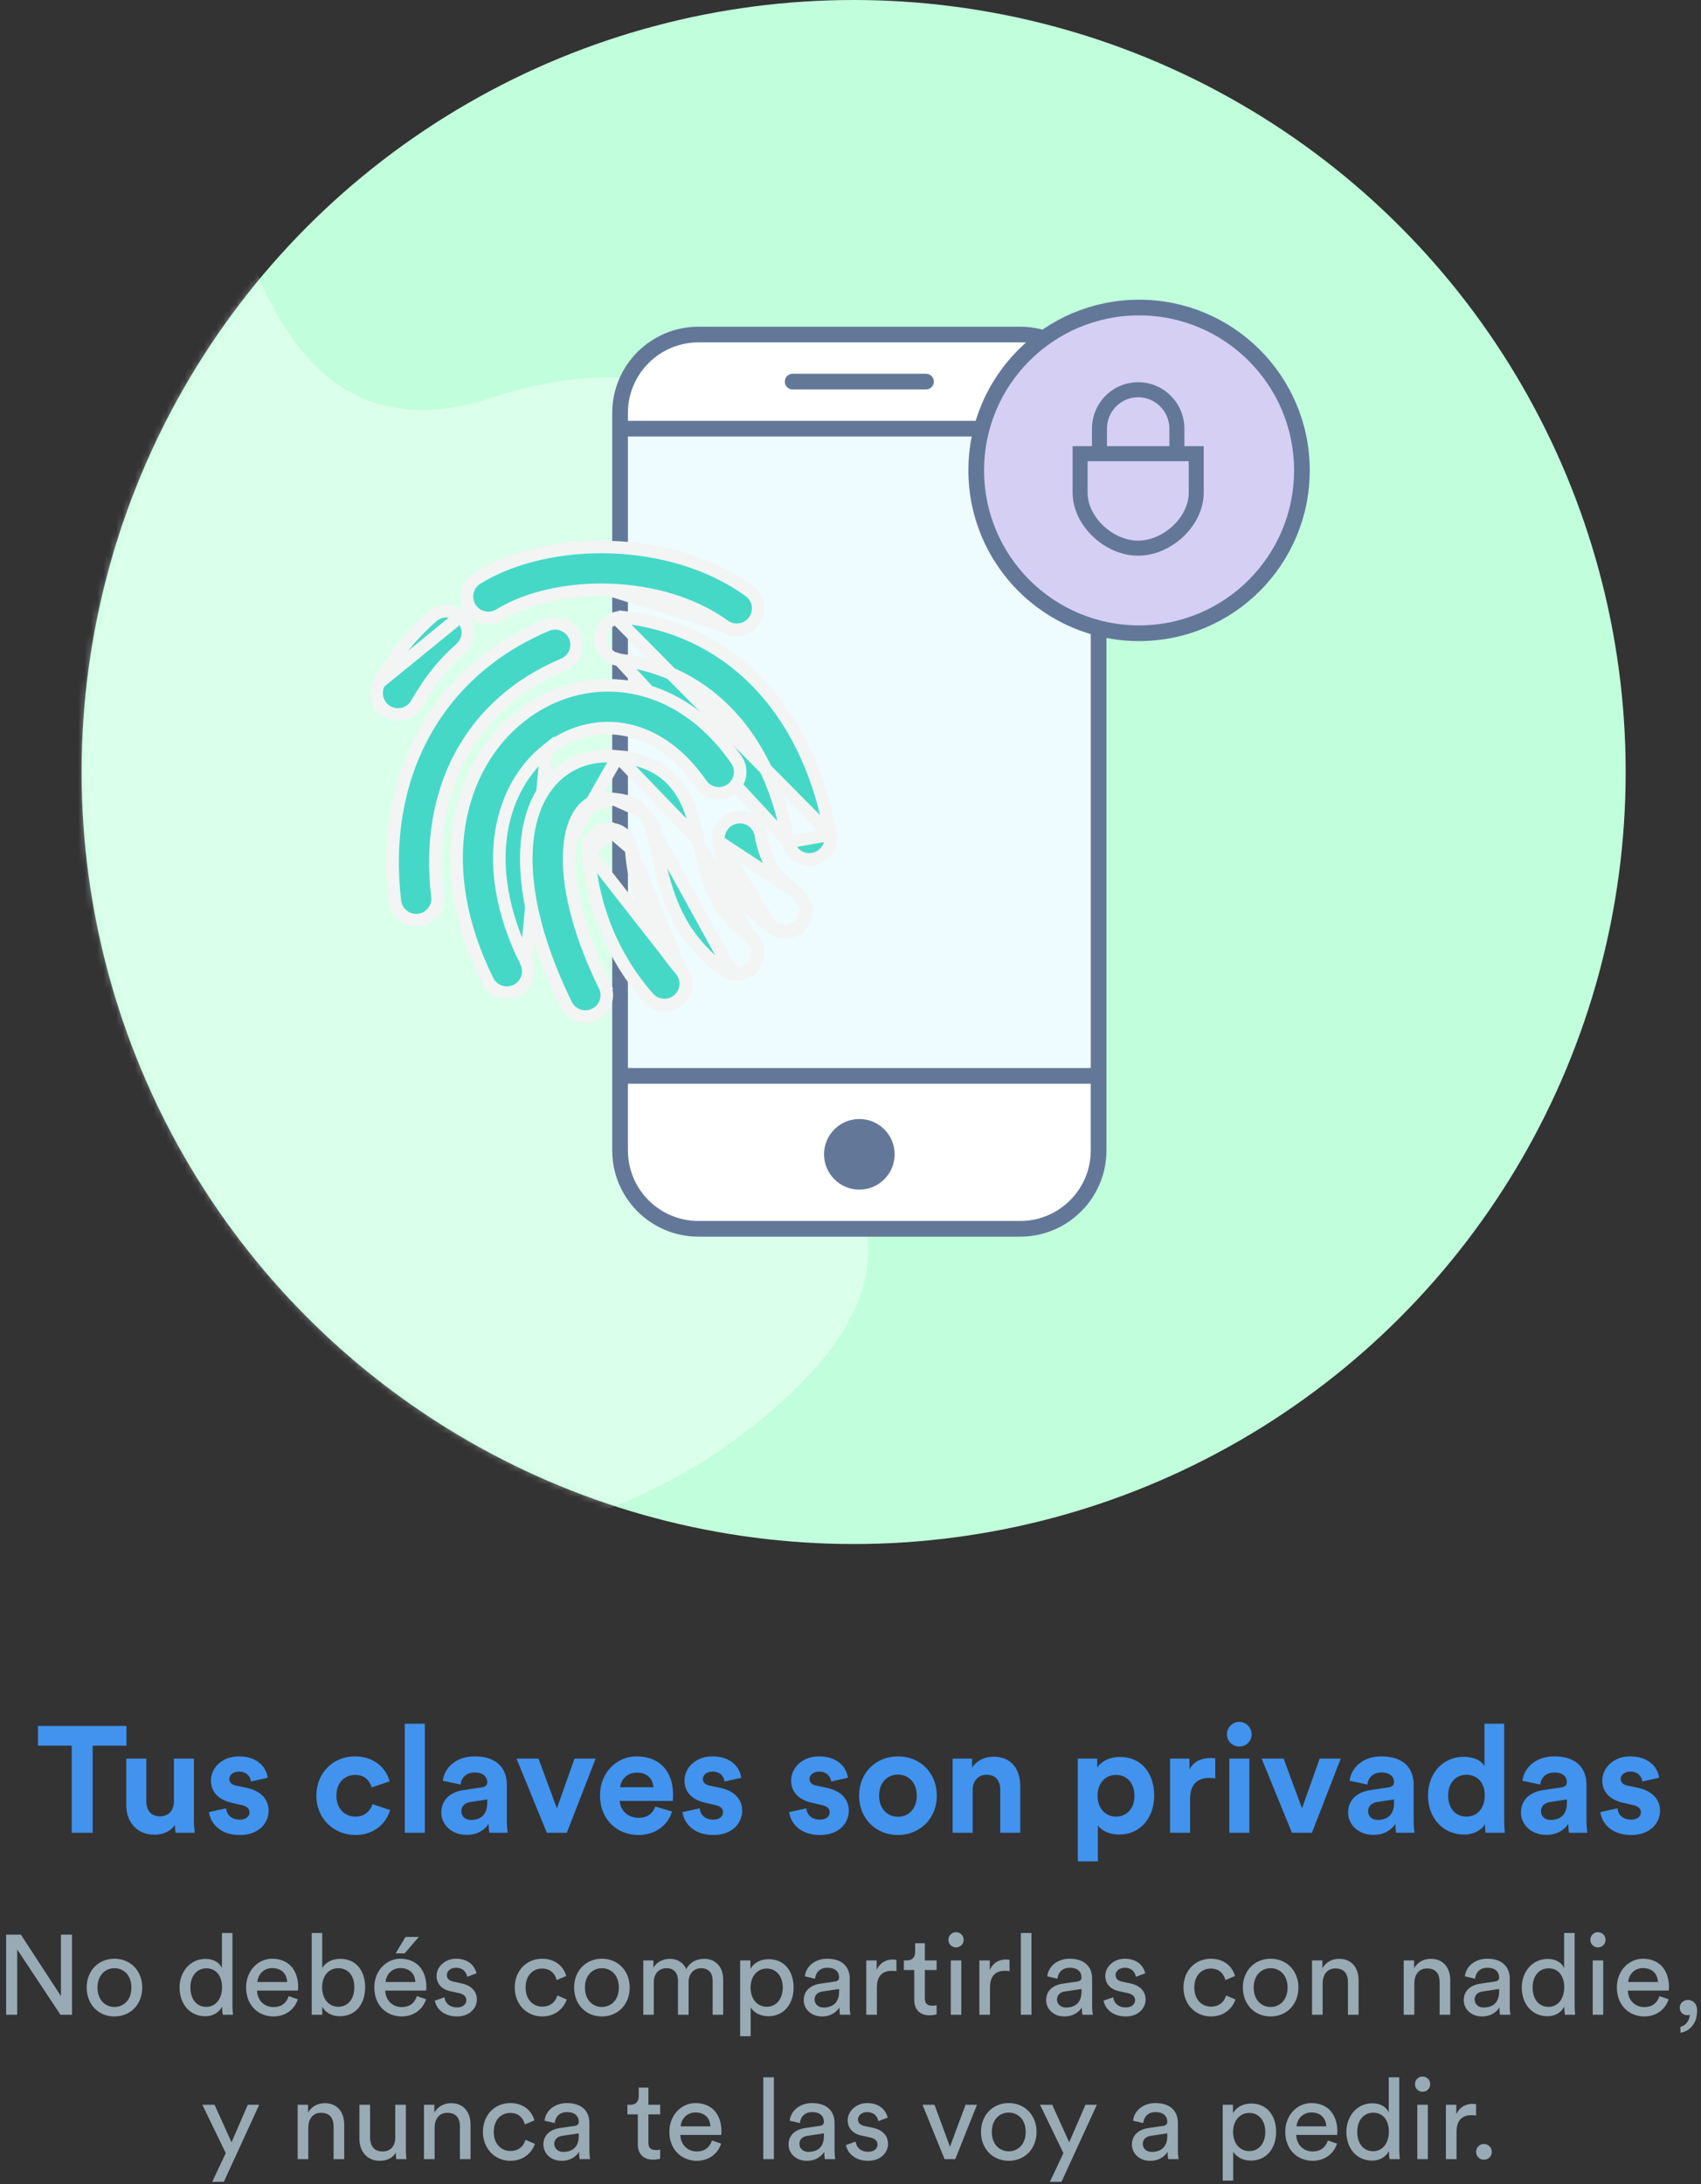 <svg width="271" height="348" viewBox="0 0 271 348" fill="none" xmlns="http://www.w3.org/2000/svg">
<rect x="0" y="0" width="271" height="348" fill="#333333" stroke="none"/>
<circle cx="136" cy="123" r="123" fill="#C1FFDC"/>
<mask id="mask0_0_1" style="mask-type:alpha" maskUnits="userSpaceOnUse" x="13" y="0" width="246" height="246">
<circle cx="136" cy="123" r="123" fill="#C1FFDC"/>
</mask>
<g mask="url(#mask0_0_1)">
<path fill-rule="evenodd" clip-rule="evenodd" d="M-120.423 201.574C-130.331 186.311 -141.179 93.648 -77.759 118.457L-75.814 119.245C-41.426 133.651 -44.143 83.265 -45.217 57.357C-46.807 18.944 19.308 -23.349 33.845 20.905C38.283 34.413 44.132 74.831 78.692 63.258C132.572 45.216 174.319 110.26 121.945 141.92L119.861 143.144C81.117 165.267 176.478 182.52 119.861 227.286C85.591 254.383 36.704 252.252 4.271 219.599C-41.775 173.242 -91.019 246.869 -120.423 201.574Z" fill="white" fill-opacity="0.4"/>
</g>
<rect x="98.788" y="53.301" width="76.24" height="142.481" rx="13.919" fill="#EEFCFF"/>
<path d="M98.788 170.785H175.028V181.862C175.028 189.55 168.796 195.782 161.109 195.782H112.708C105.02 195.782 98.788 189.55 98.788 181.862V170.785Z" fill="white"/>
<path d="M98.788 68.299H175.028V67.22C175.028 59.533 168.796 53.301 161.109 53.301H112.708C105.02 53.301 98.788 59.533 98.788 67.22V68.299Z" fill="white"/>
<path fill-rule="evenodd" clip-rule="evenodd" d="M111.286 52.051H162.53C170.122 52.051 176.278 58.206 176.278 65.799V183.284C176.278 190.876 170.122 197.032 162.53 197.032H111.286C103.693 197.032 97.538 190.876 97.538 183.284V65.799C97.538 58.206 103.693 52.051 111.286 52.051ZM162.53 54.55H111.286C105.074 54.55 100.038 59.586 100.038 65.798V67.049H173.778V65.798C173.778 59.586 168.742 54.55 162.53 54.55ZM173.778 69.549H100.038V170.16H173.778V69.549ZM100.038 183.283V172.66H173.778V183.283C173.778 189.495 168.742 194.531 162.53 194.531H111.286C105.074 194.531 100.038 189.495 100.038 183.283ZM125.034 60.8C125.034 60.109 125.594 59.55 126.284 59.55H147.531C148.222 59.55 148.781 60.109 148.781 60.8C148.781 61.49 148.222 62.05 147.531 62.05H126.284C125.594 62.05 125.034 61.49 125.034 60.8ZM136.908 189.533C140.014 189.533 142.532 187.015 142.532 183.908C142.532 180.802 140.014 178.284 136.908 178.284C133.802 178.284 131.284 180.802 131.284 183.908C131.284 187.015 133.802 189.533 136.908 189.533Z" fill="#637899"/>
<circle cx="181.474" cy="74.944" r="25.944" fill="#D5CFF3" stroke="#637899" stroke-width="2.5"/>
<path d="M191.461 71.236H188.535V68.293C188.535 66.372 187.776 64.53 186.425 63.172C185.074 61.814 183.242 61.05 181.331 61.05C179.42 61.05 177.587 61.814 176.236 63.172C174.886 64.53 174.127 66.372 174.127 68.293V71.236H171.2H171.043V71.393V78.479C171.043 81.095 172.326 83.569 174.245 85.387C176.165 87.205 178.734 88.379 181.331 88.379C183.927 88.379 186.497 87.205 188.417 85.387C190.336 83.569 191.618 81.095 191.618 78.479V71.393V71.236H191.461ZM176.202 68.293C176.202 66.925 176.743 65.613 177.704 64.646C178.666 63.678 179.971 63.135 181.331 63.135C182.691 63.135 183.995 63.678 184.957 64.646C185.919 65.613 186.46 66.925 186.46 68.293V71.236H176.202V68.293ZM189.543 78.479C189.543 80.501 188.509 82.455 186.956 83.907C185.404 85.359 183.349 86.294 181.331 86.294C179.313 86.294 177.258 85.359 175.705 83.907C174.153 82.455 173.119 80.501 173.119 78.479V73.321H189.543V78.479Z" fill="#637899" stroke="#637899" stroke-width="0.313"/>
<path d="M115.381 99.692L115.381 99.692C110.442 96.107 103.819 94.213 97.125 93.989L115.381 99.692ZM115.381 99.692C116.113 100.223 117.027 100.441 117.92 100.299C118.813 100.157 119.613 99.665 120.144 98.933C120.675 98.201 120.893 97.288 120.751 96.395C120.609 95.502 120.118 94.702 119.385 94.171C113.096 89.609 105.063 87.432 97.354 87.175C89.669 86.918 81.904 88.555 76.106 92.085C75.714 92.31 75.372 92.61 75.097 92.968C74.819 93.33 74.617 93.745 74.502 94.187C74.388 94.629 74.363 95.089 74.43 95.541C74.496 95.993 74.653 96.427 74.891 96.817C75.128 97.207 75.442 97.545 75.813 97.811C76.184 98.078 76.604 98.267 77.05 98.368C77.495 98.469 77.956 98.479 78.406 98.398C78.849 98.319 79.273 98.152 79.652 97.907C84.053 95.23 90.422 93.766 97.125 93.989L115.381 99.692Z" fill="#45D8C7" stroke="#F3F4F4" stroke-width="2"/>
<path d="M125.593 134.155L125.592 134.146C122.769 118.06 113.203 106.857 98.67 105.13L125.593 134.155ZM125.593 134.155L125.595 134.163M125.593 134.155L125.595 134.163M125.595 134.163C125.765 135.041 126.273 135.817 127.009 136.324C127.745 136.83 128.651 137.028 129.532 136.873C130.412 136.719 131.197 136.225 131.716 135.498C132.236 134.77 132.449 133.868 132.31 132.985L132.309 132.976M125.595 134.163L132.309 132.976M132.309 132.976L132.307 132.968M132.309 132.976L132.307 132.968M132.307 132.968C129.124 114.828 117.824 100.537 99.472 98.358L99.354 99.35L99.472 98.358C99.027 98.305 98.577 98.34 98.146 98.462M132.307 132.968L98.146 98.462M98.146 98.462C97.715 98.584 97.312 98.789 96.96 99.066M98.146 98.462L96.96 99.066M96.96 99.066C96.608 99.343 96.315 99.687 96.096 100.078M96.96 99.066L96.096 100.078M96.096 100.078C95.877 100.468 95.737 100.898 95.685 101.343M96.096 100.078L95.685 101.343M95.685 101.343C95.632 101.788 95.668 102.238 95.789 102.669M95.685 101.343L95.789 102.669M95.789 102.669C95.911 103.1 96.116 103.503 96.393 103.855M95.789 102.669L96.393 103.855M96.393 103.855C96.67 104.206 97.014 104.5 97.405 104.719M96.393 103.855L97.405 104.719M97.405 104.719C97.795 104.938 98.225 105.077 98.67 105.13L97.405 104.719Z" fill="#45D8C7" stroke="#F3F4F4" stroke-width="2"/>
<path d="M83.813 153.248L83.816 153.254C84.21 154.063 84.268 154.995 83.977 155.847C83.687 156.699 83.071 157.402 82.264 157.802C81.458 158.201 80.526 158.266 79.672 157.981C78.818 157.696 78.111 157.085 77.706 156.282L77.703 156.275C68.705 138.096 72.866 122.186 82.799 114.238C87.704 110.313 93.926 108.462 100.218 109.449L100.218 109.449C106.537 110.442 112.593 114.245 117.287 121.004C117.548 121.37 117.735 121.783 117.836 122.221C117.938 122.662 117.951 123.119 117.874 123.565C117.797 124.011 117.633 124.437 117.39 124.819C117.147 125.201 116.83 125.53 116.459 125.788C116.087 126.046 115.668 126.228 115.225 126.322C114.783 126.417 114.326 126.422 113.881 126.338C113.436 126.254 113.013 126.083 112.635 125.834C112.26 125.586 111.938 125.267 111.686 124.894C107.9 119.442 103.39 116.851 99.16 116.186L99.16 116.186C94.897 115.516 90.581 116.745 87.06 119.563L83.813 153.248ZM83.813 153.248C75.925 137.309 80.143 125.099 87.06 119.563L83.813 153.248Z" fill="#45D8C7" stroke="#F3F4F4" stroke-width="2"/>
<path d="M90.898 133.738L90.898 133.738C90.047 139.03 91.465 147.232 96.349 157.104L95.453 157.548L96.361 157.129C96.733 157.936 96.775 158.856 96.479 159.693C96.183 160.53 95.572 161.219 94.776 161.612C93.98 162.006 93.062 162.074 92.217 161.801C91.372 161.528 90.666 160.936 90.251 160.152L90.245 160.14L90.239 160.127C85.022 149.589 83.004 139.892 84.164 132.658L84.164 132.657C84.751 129.007 86.194 125.744 88.727 123.466L88.728 123.465C91.325 121.131 94.704 120.171 98.429 120.525L90.898 133.738ZM90.898 133.738C91.317 131.127 92.243 129.476 93.284 128.538L90.898 133.738ZM102.572 129.463L102.572 129.463C101.87 128.51 100.691 127.587 97.785 127.312L102.572 129.463ZM102.572 129.463C103.472 130.685 103.99 132.467 104.625 135.337C104.625 135.337 104.625 135.338 104.625 135.338L104.814 136.196L104.814 136.197L104.821 136.231C105.989 141.605 107.599 149.014 115.395 154.635L115.98 153.824M102.572 129.463L115.98 153.824M111.436 134.558L111.436 134.56C112.624 139.973 113.764 145.051 119.383 149.103L111.436 134.558ZM111.436 134.558L111.282 133.865M111.436 134.558L111.282 133.865M115.98 153.824L115.395 154.635C116.129 155.164 117.043 155.379 117.935 155.235M115.98 153.824L117.935 155.235M117.935 155.235C118.828 155.09 119.626 154.596 120.155 153.863M117.935 155.235L120.155 153.863M120.155 153.863C120.684 153.129 120.9 152.216 120.755 151.323M120.155 153.863L120.755 151.323M120.755 151.323C120.61 150.431 120.117 149.632 119.383 149.103L120.755 151.323ZM111.282 133.865C110.69 131.189 109.948 127.977 108.063 125.42C105.978 122.591 102.844 120.943 98.429 120.525L111.282 133.865ZM93.284 128.538C94.264 127.658 95.669 127.112 97.785 127.312L93.284 128.538Z" fill="#45D8C7" stroke="#F3F4F4" stroke-width="2"/>
<path d="M73.379 98.194L73.678 98.532C74.276 99.21 74.58 100.098 74.524 101C74.468 101.902 74.055 102.745 73.378 103.344L73.377 103.344C70.397 105.974 68.386 108.616 66.366 112.128L66.365 112.128C65.914 112.912 65.17 113.484 64.296 113.719C63.423 113.954 62.492 113.833 61.708 113.381C60.925 112.93 60.352 112.186 60.117 111.312C59.882 110.439 60.004 109.508 60.455 108.724L73.379 98.194ZM73.379 98.194H73.332M73.379 98.194H73.332M73.332 98.194C72.773 97.718 72.073 97.432 71.332 97.385C70.43 97.329 69.542 97.634 68.864 98.232C65.22 101.446 62.764 104.712 60.455 108.724L73.332 98.194Z" fill="#45D8C7" stroke="#F3F4F4" stroke-width="2"/>
<path d="M114.495 134.072L114.494 134.064C114.371 133.178 114.601 132.279 115.135 131.561C115.669 130.843 116.464 130.363 117.348 130.226C118.232 130.089 119.134 130.304 119.861 130.826C120.588 131.348 121.08 132.135 121.232 133.017L120.246 133.186L121.234 133.032C121.931 137.502 124.123 140.221 127.085 142.354L114.495 134.072ZM114.495 134.072L114.497 134.08M114.495 134.072L114.497 134.08M114.497 134.08C115.529 140.715 118.982 144.923 123.103 147.89L123.103 147.891M114.497 134.08L123.103 147.891M123.103 147.891C123.837 148.419 124.751 148.634 125.644 148.488M123.103 147.891L125.644 148.488M125.644 148.488C126.536 148.342 127.335 147.848 127.863 147.113M125.644 148.488L127.863 147.113M127.863 147.113C128.391 146.379 128.605 145.465 128.46 144.573M127.863 147.113L128.46 144.573M128.46 144.573C128.314 143.68 127.82 142.882 127.086 142.354L128.46 144.573Z" fill="#45D8C7" stroke="#F3F4F4" stroke-width="2"/>
<path d="M96.889 132.084C97.336 132.05 97.785 132.105 98.21 132.245C98.636 132.385 99.029 132.608 99.369 132.9C99.708 133.193 99.987 133.549 100.188 133.949C100.39 134.349 100.511 134.784 100.544 135.231L96.889 132.084ZM96.889 132.084L96.964 133.081M96.889 132.084L96.964 133.081M96.964 133.081L96.889 132.084C96.442 132.117 96.007 132.238 95.607 132.44C95.207 132.642 94.852 132.921 94.559 133.26C94.267 133.599 94.045 133.993 93.905 134.418C93.765 134.844 93.71 135.292 93.744 135.739L96.964 133.081ZM108.379 154.438C103.907 149.318 101.116 142.872 100.544 135.231L108.379 154.438ZM108.379 154.438C108.68 154.772 108.912 155.162 109.061 155.586C109.212 156.013 109.276 156.466 109.25 156.919C109.224 157.371 109.108 157.813 108.908 158.22C108.709 158.627 108.431 158.99 108.09 159.288C107.749 159.586 107.352 159.813 106.922 159.956C106.492 160.099 106.038 160.155 105.587 160.12C105.135 160.086 104.695 159.962 104.292 159.755C103.891 159.55 103.536 159.268 103.245 158.925C97.778 152.668 94.424 144.817 93.744 135.739L108.379 154.438Z" fill="#45D8C7" stroke="#F3F4F4" stroke-width="2"/>
<path d="M89.785 105.815L89.801 105.852C90.625 105.495 91.275 104.827 91.61 103.994C91.944 103.161 91.936 102.229 91.588 101.401C91.24 100.573 90.579 99.916 89.749 99.573C88.919 99.23 87.987 99.228 87.156 99.568L87.156 99.568L87.146 99.572C69.398 107.038 60.579 123.764 62.917 143.593C62.97 144.038 63.109 144.468 63.328 144.859C63.546 145.25 63.839 145.593 64.191 145.871C64.542 146.148 64.945 146.354 65.376 146.476C65.807 146.598 66.257 146.634 66.702 146.581C67.147 146.529 67.577 146.39 67.968 146.171C68.358 145.953 68.702 145.659 68.98 145.308C69.257 144.956 69.463 144.554 69.585 144.123C69.707 143.692 69.742 143.241 69.69 142.797L69.69 142.796C67.668 125.649 75.142 112.021 89.793 105.857L89.785 105.815Z" fill="#45D8C7" stroke="#F3F4F4" stroke-width="2"/>
<path d="M20.14 278.128V274.984H6.052V278.128H11.428V292H14.764V278.128H20.14ZM27.967 292H31.015C30.967 291.592 30.895 290.776 30.895 289.864V280.192H27.703V287.056C27.703 288.424 26.887 289.384 25.471 289.384C23.983 289.384 23.311 288.328 23.311 287.008V280.192H20.119V287.656C20.119 290.224 21.751 292.312 24.607 292.312C25.855 292.312 27.223 291.832 27.871 290.728C27.871 291.208 27.919 291.76 27.967 292ZM33.294 288.712C33.438 290.056 34.662 292.36 38.214 292.36C41.31 292.36 42.798 290.392 42.798 288.472C42.798 286.744 41.622 285.328 39.294 284.848L37.614 284.488C36.966 284.368 36.534 284.008 36.534 283.432C36.534 282.76 37.206 282.256 38.046 282.256C39.39 282.256 39.894 283.144 39.99 283.84L42.654 283.24C42.51 281.968 41.382 279.832 38.022 279.832C35.478 279.832 33.606 281.584 33.606 283.696C33.606 285.352 34.638 286.72 36.918 287.224L38.478 287.584C39.39 287.776 39.75 288.208 39.75 288.736C39.75 289.36 39.246 289.912 38.19 289.912C36.798 289.912 36.102 289.048 36.03 288.112L33.294 288.712ZM56.598 282.784C58.182 282.784 58.926 283.792 59.214 284.776L62.07 283.816C61.566 281.824 59.742 279.832 56.526 279.832C53.094 279.832 50.406 282.448 50.406 286.096C50.406 289.72 53.142 292.36 56.622 292.36C59.766 292.36 61.614 290.344 62.142 288.376L59.334 287.44C59.07 288.352 58.254 289.432 56.622 289.432C54.99 289.432 53.598 288.232 53.598 286.096C53.598 283.96 54.966 282.784 56.598 282.784ZM67.681 292V274.624H64.489V292H67.681ZM70.308 288.784C70.308 290.632 71.844 292.336 74.364 292.336C76.116 292.336 77.244 291.52 77.844 290.584C77.844 291.04 77.892 291.688 77.964 292H80.892C80.82 291.592 80.748 290.752 80.748 290.128V284.32C80.748 281.944 79.356 279.832 75.612 279.832C72.444 279.832 70.74 281.872 70.548 283.72L73.38 284.32C73.476 283.288 74.244 282.4 75.636 282.4C76.98 282.4 77.628 283.096 77.628 283.936C77.628 284.344 77.412 284.68 76.74 284.776L73.836 285.208C71.868 285.496 70.308 286.672 70.308 288.784ZM75.036 289.96C74.004 289.96 73.5 289.288 73.5 288.592C73.5 287.68 74.148 287.224 74.964 287.104L77.628 286.696V287.224C77.628 289.312 76.38 289.96 75.036 289.96ZM94.891 280.192H91.531L88.723 288.112L85.795 280.192H82.291L87.115 292H90.307L94.891 280.192ZM98.809 284.752C98.881 283.672 99.793 282.424 101.449 282.424C103.273 282.424 104.041 283.576 104.089 284.752H98.809ZM104.401 287.824C104.017 288.88 103.201 289.624 101.713 289.624C100.129 289.624 98.809 288.496 98.737 286.936H107.185C107.185 286.888 107.233 286.408 107.233 285.952C107.233 282.16 105.049 279.832 101.401 279.832C98.377 279.832 95.593 282.28 95.593 286.048C95.593 290.032 98.449 292.36 101.689 292.36C104.593 292.36 106.465 290.656 107.065 288.616L104.401 287.824ZM108.739 288.712C108.883 290.056 110.107 292.36 113.659 292.36C116.755 292.36 118.243 290.392 118.243 288.472C118.243 286.744 117.067 285.328 114.739 284.848L113.059 284.488C112.411 284.368 111.979 284.008 111.979 283.432C111.979 282.76 112.651 282.256 113.491 282.256C114.835 282.256 115.339 283.144 115.435 283.84L118.099 283.24C117.955 281.968 116.827 279.832 113.467 279.832C110.923 279.832 109.051 281.584 109.051 283.696C109.051 285.352 110.083 286.72 112.363 287.224L113.923 287.584C114.835 287.776 115.195 288.208 115.195 288.736C115.195 289.36 114.691 289.912 113.635 289.912C112.243 289.912 111.547 289.048 111.475 288.112L108.739 288.712ZM125.731 288.712C125.875 290.056 127.099 292.36 130.651 292.36C133.747 292.36 135.235 290.392 135.235 288.472C135.235 286.744 134.059 285.328 131.731 284.848L130.051 284.488C129.403 284.368 128.971 284.008 128.971 283.432C128.971 282.76 129.643 282.256 130.483 282.256C131.827 282.256 132.331 283.144 132.427 283.84L135.091 283.24C134.947 281.968 133.819 279.832 130.459 279.832C127.915 279.832 126.043 281.584 126.043 283.696C126.043 285.352 127.075 286.72 129.355 287.224L130.915 287.584C131.827 287.776 132.187 288.208 132.187 288.736C132.187 289.36 131.683 289.912 130.627 289.912C129.235 289.912 128.539 289.048 128.467 288.112L125.731 288.712ZM143.059 289.456C141.499 289.456 140.059 288.304 140.059 286.096C140.059 283.864 141.499 282.736 143.059 282.736C144.619 282.736 146.059 283.864 146.059 286.096C146.059 288.328 144.619 289.456 143.059 289.456ZM143.059 279.832C139.531 279.832 136.867 282.448 136.867 286.096C136.867 289.72 139.531 292.36 143.059 292.36C146.587 292.36 149.251 289.72 149.251 286.096C149.251 282.448 146.587 279.832 143.059 279.832ZM154.962 285.208C154.962 283.84 155.778 282.76 157.17 282.76C158.706 282.76 159.354 283.792 159.354 285.112V292H162.546V284.56C162.546 281.968 161.202 279.88 158.274 279.88C157.002 279.88 155.586 280.432 154.866 281.656V280.192H151.77V292H154.962V285.208ZM174.908 296.56V290.848C175.484 291.64 176.684 292.288 178.316 292.288C181.652 292.288 183.884 289.648 183.884 286.072C183.884 282.568 181.892 279.928 178.436 279.928C176.66 279.928 175.34 280.72 174.812 281.632V280.192H171.716V296.56H174.908ZM180.74 286.096C180.74 288.208 179.444 289.432 177.812 289.432C176.18 289.432 174.86 288.184 174.86 286.096C174.86 284.008 176.18 282.784 177.812 282.784C179.444 282.784 180.74 284.008 180.74 286.096ZM193.611 280.144C193.371 280.12 193.131 280.096 192.867 280.096C191.859 280.096 190.227 280.384 189.507 281.944V280.192H186.411V292H189.603V286.6C189.603 284.056 191.019 283.264 192.651 283.264C192.939 283.264 193.251 283.288 193.611 283.36V280.144ZM199.048 292V280.192H195.856V292H199.048ZM195.472 276.328C195.472 277.384 196.36 278.272 197.44 278.272C198.544 278.272 199.408 277.384 199.408 276.328C199.408 275.224 198.544 274.336 197.44 274.336C196.36 274.336 195.472 275.224 195.472 276.328ZM213.602 280.192H210.242L207.434 288.112L204.506 280.192H201.002L205.826 292H209.018L213.602 280.192ZM214.777 288.784C214.777 290.632 216.313 292.336 218.833 292.336C220.585 292.336 221.713 291.52 222.313 290.584C222.313 291.04 222.361 291.688 222.433 292H225.361C225.289 291.592 225.217 290.752 225.217 290.128V284.32C225.217 281.944 223.825 279.832 220.081 279.832C216.913 279.832 215.209 281.872 215.017 283.72L217.849 284.32C217.945 283.288 218.713 282.4 220.105 282.4C221.449 282.4 222.097 283.096 222.097 283.936C222.097 284.344 221.881 284.68 221.209 284.776L218.305 285.208C216.337 285.496 214.777 286.672 214.777 288.784ZM219.505 289.96C218.473 289.96 217.969 289.288 217.969 288.592C217.969 287.68 218.617 287.224 219.433 287.104L222.097 286.696V287.224C222.097 289.312 220.849 289.96 219.505 289.96ZM239.644 274.624H236.5V281.368C236.164 280.744 235.204 279.904 233.164 279.904C229.828 279.904 227.5 282.616 227.5 286.072C227.5 289.648 229.9 292.288 233.26 292.288C234.844 292.288 236.044 291.568 236.572 290.632C236.572 291.184 236.644 291.76 236.692 292H239.74C239.692 291.52 239.644 290.656 239.644 289.864V274.624ZM230.716 286.072C230.716 283.96 232.012 282.76 233.644 282.76C235.276 282.76 236.548 283.936 236.548 286.048C236.548 288.184 235.276 289.432 233.644 289.432C231.964 289.432 230.716 288.184 230.716 286.072ZM242.316 288.784C242.316 290.632 243.852 292.336 246.372 292.336C248.124 292.336 249.252 291.52 249.852 290.584C249.852 291.04 249.9 291.688 249.972 292H252.9C252.828 291.592 252.756 290.752 252.756 290.128V284.32C252.756 281.944 251.364 279.832 247.62 279.832C244.452 279.832 242.748 281.872 242.556 283.72L245.388 284.32C245.484 283.288 246.252 282.4 247.644 282.4C248.988 282.4 249.636 283.096 249.636 283.936C249.636 284.344 249.42 284.68 248.748 284.776L245.844 285.208C243.876 285.496 242.316 286.672 242.316 288.784ZM247.044 289.96C246.012 289.96 245.508 289.288 245.508 288.592C245.508 287.68 246.156 287.224 246.972 287.104L249.636 286.696V287.224C249.636 289.312 248.388 289.96 247.044 289.96ZM254.966 288.712C255.11 290.056 256.334 292.36 259.886 292.36C262.982 292.36 264.47 290.392 264.47 288.472C264.47 286.744 263.294 285.328 260.966 284.848L259.286 284.488C258.638 284.368 258.206 284.008 258.206 283.432C258.206 282.76 258.878 282.256 259.718 282.256C261.062 282.256 261.566 283.144 261.662 283.84L264.326 283.24C264.182 281.968 263.054 279.832 259.694 279.832C257.15 279.832 255.278 281.584 255.278 283.696C255.278 285.352 256.31 286.72 258.59 287.224L260.15 287.584C261.062 287.776 261.422 288.208 261.422 288.736C261.422 289.36 260.918 289.912 259.862 289.912C258.47 289.912 257.774 289.048 257.702 288.112L254.966 288.712Z" fill="#4193EE"/>
<path d="M11.471 321V308.238H9.707V318.03L3.335 308.238H0.977V321H2.741V310.596L9.635 321H11.471ZM18.234 319.758C16.794 319.758 15.534 318.678 15.534 316.662C15.534 314.664 16.794 313.584 18.234 313.584C19.674 313.584 20.934 314.664 20.934 316.662C20.934 318.678 19.674 319.758 18.234 319.758ZM18.234 312.072C15.642 312.072 13.806 314.034 13.806 316.662C13.806 319.308 15.642 321.27 18.234 321.27C20.826 321.27 22.662 319.308 22.662 316.662C22.662 314.034 20.826 312.072 18.234 312.072ZM30.335 316.644C30.335 314.862 31.343 313.602 32.891 313.602C34.439 313.602 35.375 314.826 35.375 316.608C35.375 318.39 34.421 319.74 32.873 319.74C31.253 319.74 30.335 318.426 30.335 316.644ZM35.393 319.83C35.393 320.352 35.447 320.802 35.483 321H37.121C37.103 320.856 37.031 320.226 37.031 319.398V307.968H35.357V313.566C35.069 312.864 34.241 312.108 32.711 312.108C30.263 312.108 28.607 314.196 28.607 316.644C28.607 319.218 30.173 321.234 32.711 321.234C34.061 321.234 34.979 320.514 35.393 319.686V319.83ZM41.007 315.78C41.079 314.664 41.943 313.566 43.365 313.566C44.895 313.566 45.705 314.538 45.741 315.78H41.007ZM45.993 318.03C45.669 319.002 44.967 319.776 43.563 319.776C42.105 319.776 40.989 318.696 40.953 317.148H47.469C47.487 317.04 47.505 316.824 47.505 316.608C47.505 313.908 46.011 312.072 43.347 312.072C41.169 312.072 39.207 313.926 39.207 316.644C39.207 319.578 41.241 321.27 43.563 321.27C45.579 321.27 46.965 320.064 47.451 318.534L45.993 318.03ZM51.339 321V319.74C51.879 320.676 52.869 321.234 54.147 321.234C56.721 321.234 58.179 319.2 58.179 316.626C58.179 314.106 56.829 312.09 54.201 312.09C52.761 312.09 51.753 312.792 51.339 313.566V307.968H49.665V321H51.339ZM56.451 316.626C56.451 318.498 55.443 319.722 53.895 319.722C52.401 319.722 51.321 318.498 51.321 316.626C51.321 314.754 52.401 313.584 53.895 313.584C55.461 313.584 56.451 314.754 56.451 316.626ZM61.432 315.78C61.505 314.664 62.368 313.566 63.791 313.566C65.32 313.566 66.13 314.538 66.166 315.78H61.432ZM66.418 318.03C66.094 319.002 65.392 319.776 63.989 319.776C62.531 319.776 61.414 318.696 61.379 317.148H67.894C67.912 317.04 67.93 316.824 67.93 316.608C67.93 313.908 66.436 312.072 63.773 312.072C61.594 312.072 59.633 313.926 59.633 316.644C59.633 319.578 61.666 321.27 63.989 321.27C66.004 321.27 67.391 320.064 67.876 318.534L66.418 318.03ZM66.725 308.598H64.6L63.035 311.226H64.457L66.725 308.598ZM69.28 318.75C69.424 319.74 70.432 321.27 72.808 321.27C74.95 321.27 75.976 319.812 75.976 318.588C75.976 317.31 75.148 316.356 73.582 316.014L72.178 315.708C71.512 315.564 71.188 315.186 71.188 314.664C71.188 314.07 71.764 313.512 72.628 313.512C73.996 313.512 74.356 314.502 74.428 314.952L75.922 314.394C75.742 313.62 75.004 312.072 72.628 312.072C70.936 312.072 69.55 313.332 69.55 314.808C69.55 316.032 70.36 316.95 71.71 317.238L73.186 317.562C73.906 317.724 74.302 318.138 74.302 318.678C74.302 319.29 73.78 319.83 72.826 319.83C71.602 319.83 70.918 319.11 70.81 318.21L69.28 318.75ZM86.365 313.638C87.841 313.638 88.471 314.628 88.687 315.474L90.217 314.826C89.857 313.512 88.669 312.072 86.365 312.072C83.899 312.072 82.009 313.962 82.009 316.662C82.009 319.29 83.863 321.27 86.383 321.27C88.633 321.27 89.875 319.812 90.289 318.57L88.795 317.922C88.597 318.606 88.003 319.704 86.383 319.704C84.979 319.704 83.737 318.642 83.737 316.662C83.737 314.646 84.997 313.638 86.365 313.638ZM95.894 319.758C94.454 319.758 93.194 318.678 93.194 316.662C93.194 314.664 94.454 313.584 95.894 313.584C97.334 313.584 98.594 314.664 98.594 316.662C98.594 318.678 97.334 319.758 95.894 319.758ZM95.894 312.072C93.302 312.072 91.466 314.034 91.466 316.662C91.466 319.308 93.302 321.27 95.894 321.27C98.486 321.27 100.322 319.308 100.322 316.662C100.322 314.034 98.486 312.072 95.894 312.072ZM104.161 321V315.78C104.161 314.484 104.971 313.584 106.177 313.584C107.473 313.584 108.013 314.448 108.013 315.564V321H109.705V315.762C109.705 314.52 110.515 313.584 111.703 313.584C112.981 313.584 113.539 314.43 113.539 315.564V321H115.213V315.384C115.213 313.116 113.737 312.09 112.225 312.09C111.127 312.09 110.011 312.486 109.327 313.728C108.859 312.612 107.815 312.09 106.735 312.09C105.727 312.09 104.647 312.54 104.107 313.494V312.342H102.487V321H104.161ZM119.594 324.42V319.83C120.062 320.604 121.07 321.234 122.402 321.234C124.94 321.234 126.434 319.236 126.434 316.662C126.434 314.142 125.048 312.144 122.456 312.144C121.052 312.144 120.026 312.828 119.558 313.692V312.342H117.92V324.42H119.594ZM124.706 316.662C124.706 318.444 123.716 319.722 122.15 319.722C120.602 319.722 119.576 318.444 119.576 316.662C119.576 314.934 120.602 313.638 122.15 313.638C123.734 313.638 124.706 314.934 124.706 316.662ZM128.05 318.678C128.05 320.046 129.184 321.27 130.948 321.27C132.496 321.27 133.36 320.442 133.738 319.83C133.738 320.46 133.792 320.784 133.828 321H135.484C135.448 320.784 135.376 320.334 135.376 319.578V315.24C135.376 313.548 134.368 312.072 131.776 312.072C129.904 312.072 128.41 313.224 128.23 314.88L129.85 315.258C129.958 314.25 130.624 313.512 131.812 313.512C133.126 313.512 133.684 314.214 133.684 315.06C133.684 315.366 133.54 315.636 133.018 315.708L130.678 316.05C129.184 316.266 128.05 317.13 128.05 318.678ZM131.182 319.848C130.318 319.848 129.778 319.236 129.778 318.588C129.778 317.814 130.318 317.4 131.038 317.292L133.684 316.896V317.292C133.684 319.182 132.568 319.848 131.182 319.848ZM142.818 312.252C142.728 312.234 142.494 312.198 142.26 312.198C141.378 312.198 140.298 312.522 139.668 313.854V312.342H138.012V321H139.704V316.662C139.704 314.754 140.658 313.998 142.08 313.998C142.314 313.998 142.566 314.016 142.818 314.052V312.252ZM147.347 309.606H145.799V311.01C145.799 311.766 145.403 312.342 144.467 312.342H143.999V313.872H145.655V318.624C145.655 320.19 146.591 321.09 148.067 321.09C148.643 321.09 149.075 320.982 149.219 320.928V319.488C149.075 319.524 148.769 319.56 148.553 319.56C147.671 319.56 147.347 319.164 147.347 318.372V313.872H149.219V312.342H147.347V309.606ZM153.151 321V312.342H151.477V321H153.151ZM151.099 309.066C151.099 309.732 151.639 310.272 152.305 310.272C152.989 310.272 153.529 309.732 153.529 309.066C153.529 308.382 152.989 307.842 152.305 307.842C151.639 307.842 151.099 308.382 151.099 309.066ZM160.836 312.252C160.746 312.234 160.512 312.198 160.278 312.198C159.396 312.198 158.316 312.522 157.686 313.854V312.342H156.03V321H157.722V316.662C157.722 314.754 158.676 313.998 160.098 313.998C160.332 313.998 160.584 314.016 160.836 314.052V312.252ZM164.331 321V307.968H162.639V321H164.331ZM166.67 318.678C166.67 320.046 167.804 321.27 169.568 321.27C171.116 321.27 171.98 320.442 172.358 319.83C172.358 320.46 172.412 320.784 172.448 321H174.104C174.068 320.784 173.996 320.334 173.996 319.578V315.24C173.996 313.548 172.988 312.072 170.396 312.072C168.524 312.072 167.03 313.224 166.85 314.88L168.47 315.258C168.578 314.25 169.244 313.512 170.432 313.512C171.746 313.512 172.304 314.214 172.304 315.06C172.304 315.366 172.16 315.636 171.638 315.708L169.298 316.05C167.804 316.266 166.67 317.13 166.67 318.678ZM169.802 319.848C168.938 319.848 168.398 319.236 168.398 318.588C168.398 317.814 168.938 317.4 169.658 317.292L172.304 316.896V317.292C172.304 319.182 171.188 319.848 169.802 319.848ZM175.821 318.75C175.965 319.74 176.973 321.27 179.349 321.27C181.491 321.27 182.517 319.812 182.517 318.588C182.517 317.31 181.689 316.356 180.123 316.014L178.719 315.708C178.053 315.564 177.729 315.186 177.729 314.664C177.729 314.07 178.305 313.512 179.169 313.512C180.537 313.512 180.897 314.502 180.969 314.952L182.463 314.394C182.283 313.62 181.545 312.072 179.169 312.072C177.477 312.072 176.091 313.332 176.091 314.808C176.091 316.032 176.901 316.95 178.251 317.238L179.727 317.562C180.447 317.724 180.843 318.138 180.843 318.678C180.843 319.29 180.321 319.83 179.367 319.83C178.143 319.83 177.459 319.11 177.351 318.21L175.821 318.75ZM192.906 313.638C194.382 313.638 195.012 314.628 195.228 315.474L196.758 314.826C196.398 313.512 195.21 312.072 192.906 312.072C190.44 312.072 188.55 313.962 188.55 316.662C188.55 319.29 190.404 321.27 192.924 321.27C195.174 321.27 196.416 319.812 196.83 318.57L195.336 317.922C195.138 318.606 194.544 319.704 192.924 319.704C191.52 319.704 190.278 318.642 190.278 316.662C190.278 314.646 191.538 313.638 192.906 313.638ZM202.435 319.758C200.995 319.758 199.735 318.678 199.735 316.662C199.735 314.664 200.995 313.584 202.435 313.584C203.875 313.584 205.135 314.664 205.135 316.662C205.135 318.678 203.875 319.758 202.435 319.758ZM202.435 312.072C199.843 312.072 198.007 314.034 198.007 316.662C198.007 319.308 199.843 321.27 202.435 321.27C205.027 321.27 206.863 319.308 206.863 316.662C206.863 314.034 205.027 312.072 202.435 312.072ZM210.72 315.996C210.72 314.682 211.404 313.62 212.736 313.62C214.248 313.62 214.752 314.592 214.752 315.798V321H216.444V315.51C216.444 313.584 215.418 312.09 213.348 312.09C212.34 312.09 211.314 312.504 210.684 313.584V312.342H209.028V321H210.72V315.996ZM225.327 315.996C225.327 314.682 226.011 313.62 227.343 313.62C228.855 313.62 229.359 314.592 229.359 315.798V321H231.051V315.51C231.051 313.584 230.025 312.09 227.955 312.09C226.947 312.09 225.921 312.504 225.291 313.584V312.342H223.635V321H225.327V315.996ZM233.203 318.678C233.203 320.046 234.337 321.27 236.101 321.27C237.649 321.27 238.513 320.442 238.891 319.83C238.891 320.46 238.945 320.784 238.981 321H240.637C240.601 320.784 240.529 320.334 240.529 319.578V315.24C240.529 313.548 239.521 312.072 236.929 312.072C235.057 312.072 233.563 313.224 233.383 314.88L235.003 315.258C235.111 314.25 235.777 313.512 236.965 313.512C238.279 313.512 238.837 314.214 238.837 315.06C238.837 315.366 238.693 315.636 238.171 315.708L235.831 316.05C234.337 316.266 233.203 317.13 233.203 318.678ZM236.335 319.848C235.471 319.848 234.931 319.236 234.931 318.588C234.931 317.814 235.471 317.4 236.191 317.292L238.837 316.896V317.292C238.837 319.182 237.721 319.848 236.335 319.848ZM244.173 316.644C244.173 314.862 245.181 313.602 246.729 313.602C248.277 313.602 249.213 314.826 249.213 316.608C249.213 318.39 248.259 319.74 246.711 319.74C245.091 319.74 244.173 318.426 244.173 316.644ZM249.231 319.83C249.231 320.352 249.285 320.802 249.321 321H250.959C250.941 320.856 250.869 320.226 250.869 319.398V307.968H249.195V313.566C248.907 312.864 248.079 312.108 246.549 312.108C244.101 312.108 242.445 314.196 242.445 316.644C242.445 319.218 244.011 321.234 246.549 321.234C247.899 321.234 248.817 320.514 249.231 319.686V319.83ZM255.421 321V312.342H253.747V321H255.421ZM253.369 309.066C253.369 309.732 253.909 310.272 254.575 310.272C255.259 310.272 255.799 309.732 255.799 309.066C255.799 308.382 255.259 307.842 254.575 307.842C253.909 307.842 253.369 308.382 253.369 309.066ZM259.397 315.78C259.469 314.664 260.333 313.566 261.755 313.566C263.285 313.566 264.095 314.538 264.131 315.78H259.397ZM264.383 318.03C264.059 319.002 263.357 319.776 261.953 319.776C260.495 319.776 259.379 318.696 259.343 317.148H265.859C265.877 317.04 265.895 316.824 265.895 316.608C265.895 313.908 264.401 312.072 261.737 312.072C259.559 312.072 257.597 313.926 257.597 316.644C257.597 319.578 259.631 321.27 261.953 321.27C263.969 321.27 265.355 320.064 265.841 318.534L264.383 318.03ZM267.612 319.848C267.612 320.622 268.152 321.072 268.818 321.072C269.016 321.072 269.16 321.018 269.214 320.982C269.196 321.846 268.602 322.728 267.72 322.926V323.862C268.836 323.718 270.384 322.728 270.384 320.352C270.384 319.218 269.7 318.642 268.926 318.642C268.17 318.642 267.612 319.2 267.612 319.848ZM35.661 347.618L41.295 335.342H39.477L36.886 341.318L34.185 335.342H32.242L35.968 343.046L33.807 347.618H35.661ZM49.115 338.996C49.115 337.682 49.799 336.62 51.131 336.62C52.643 336.62 53.147 337.592 53.147 338.798V344H54.839V338.51C54.839 336.584 53.813 335.09 51.743 335.09C50.735 335.09 49.709 335.504 49.079 336.584V335.342H47.423V344H49.115V338.996ZM63.061 342.956C63.061 343.316 63.097 343.802 63.133 344H64.753C64.717 343.694 64.663 343.082 64.663 342.398V335.342H62.971V340.562C62.971 341.876 62.287 342.776 60.919 342.776C59.497 342.776 58.957 341.732 58.957 340.544V335.342H57.265V340.796C57.265 342.758 58.489 344.27 60.505 344.27C61.513 344.27 62.593 343.856 63.061 342.956ZM69.242 338.996C69.242 337.682 69.926 336.62 71.258 336.62C72.77 336.62 73.274 337.592 73.274 338.798V344H74.966V338.51C74.966 336.584 73.94 335.09 71.87 335.09C70.862 335.09 69.836 335.504 69.206 336.584V335.342H67.55V344H69.242V338.996ZM81.294 336.638C82.77 336.638 83.4 337.628 83.616 338.474L85.146 337.826C84.786 336.512 83.598 335.072 81.294 335.072C78.828 335.072 76.938 336.962 76.938 339.662C76.938 342.29 78.792 344.27 81.312 344.27C83.562 344.27 84.804 342.812 85.218 341.57L83.724 340.922C83.526 341.606 82.932 342.704 81.312 342.704C79.908 342.704 78.666 341.642 78.666 339.662C78.666 337.646 79.926 336.638 81.294 336.638ZM86.575 341.678C86.575 343.046 87.709 344.27 89.473 344.27C91.021 344.27 91.885 343.442 92.263 342.83C92.263 343.46 92.317 343.784 92.353 344H94.009C93.973 343.784 93.901 343.334 93.901 342.578V338.24C93.901 336.548 92.893 335.072 90.301 335.072C88.429 335.072 86.935 336.224 86.755 337.88L88.375 338.258C88.483 337.25 89.149 336.512 90.337 336.512C91.651 336.512 92.209 337.214 92.209 338.06C92.209 338.366 92.065 338.636 91.543 338.708L89.203 339.05C87.709 339.266 86.575 340.13 86.575 341.678ZM89.707 342.848C88.843 342.848 88.303 342.236 88.303 341.588C88.303 340.814 88.843 340.4 89.563 340.292L92.209 339.896V340.292C92.209 342.182 91.093 342.848 89.707 342.848ZM103.305 332.606H101.757V334.01C101.757 334.766 101.361 335.342 100.425 335.342H99.957V336.872H101.613V341.624C101.613 343.19 102.549 344.09 104.025 344.09C104.601 344.09 105.033 343.982 105.177 343.928V342.488C105.033 342.524 104.727 342.56 104.511 342.56C103.629 342.56 103.305 342.164 103.305 341.372V336.872H105.177V335.342H103.305V332.606ZM108.445 338.78C108.517 337.664 109.381 336.566 110.803 336.566C112.333 336.566 113.143 337.538 113.179 338.78H108.445ZM113.431 341.03C113.107 342.002 112.405 342.776 111.001 342.776C109.543 342.776 108.427 341.696 108.391 340.148H114.907C114.925 340.04 114.943 339.824 114.943 339.608C114.943 336.908 113.449 335.072 110.785 335.072C108.607 335.072 106.645 336.926 106.645 339.644C106.645 342.578 108.679 344.27 111.001 344.27C113.017 344.27 114.403 343.064 114.889 341.534L113.431 341.03ZM123.295 344V330.968H121.603V344H123.295ZM125.633 341.678C125.633 343.046 126.767 344.27 128.531 344.27C130.079 344.27 130.943 343.442 131.321 342.83C131.321 343.46 131.375 343.784 131.411 344H133.067C133.031 343.784 132.959 343.334 132.959 342.578V338.24C132.959 336.548 131.951 335.072 129.359 335.072C127.487 335.072 125.993 336.224 125.813 337.88L127.433 338.258C127.541 337.25 128.207 336.512 129.395 336.512C130.709 336.512 131.267 337.214 131.267 338.06C131.267 338.366 131.123 338.636 130.601 338.708L128.261 339.05C126.767 339.266 125.633 340.13 125.633 341.678ZM128.765 342.848C127.901 342.848 127.361 342.236 127.361 341.588C127.361 340.814 127.901 340.4 128.621 340.292L131.267 339.896V340.292C131.267 342.182 130.151 342.848 128.765 342.848ZM134.785 341.75C134.929 342.74 135.937 344.27 138.313 344.27C140.455 344.27 141.481 342.812 141.481 341.588C141.481 340.31 140.653 339.356 139.087 339.014L137.683 338.708C137.017 338.564 136.693 338.186 136.693 337.664C136.693 337.07 137.269 336.512 138.133 336.512C139.501 336.512 139.861 337.502 139.933 337.952L141.427 337.394C141.247 336.62 140.509 335.072 138.133 335.072C136.441 335.072 135.055 336.332 135.055 337.808C135.055 339.032 135.865 339.95 137.215 340.238L138.691 340.562C139.411 340.724 139.807 341.138 139.807 341.678C139.807 342.29 139.285 342.83 138.331 342.83C137.107 342.83 136.423 342.11 136.315 341.21L134.785 341.75ZM155.65 335.342H153.832L151.348 342.02L148.882 335.342H146.974L150.484 344H152.194L155.65 335.342ZM160.713 342.758C159.273 342.758 158.013 341.678 158.013 339.662C158.013 337.664 159.273 336.584 160.713 336.584C162.153 336.584 163.413 337.664 163.413 339.662C163.413 341.678 162.153 342.758 160.713 342.758ZM160.713 335.072C158.121 335.072 156.285 337.034 156.285 339.662C156.285 342.308 158.121 344.27 160.713 344.27C163.305 344.27 165.141 342.308 165.141 339.662C165.141 337.034 163.305 335.072 160.713 335.072ZM169.115 347.618L174.749 335.342H172.931L170.339 341.318L167.639 335.342H165.695L169.421 343.046L167.261 347.618H169.115ZM180.337 341.678C180.337 343.046 181.471 344.27 183.235 344.27C184.783 344.27 185.647 343.442 186.025 342.83C186.025 343.46 186.079 343.784 186.115 344H187.771C187.735 343.784 187.663 343.334 187.663 342.578V338.24C187.663 336.548 186.655 335.072 184.063 335.072C182.191 335.072 180.697 336.224 180.517 337.88L182.137 338.258C182.245 337.25 182.911 336.512 184.099 336.512C185.413 336.512 185.971 337.214 185.971 338.06C185.971 338.366 185.827 338.636 185.305 338.708L182.965 339.05C181.471 339.266 180.337 340.13 180.337 341.678ZM183.469 342.848C182.605 342.848 182.065 342.236 182.065 341.588C182.065 340.814 182.605 340.4 183.325 340.292L185.971 339.896V340.292C185.971 342.182 184.855 342.848 183.469 342.848ZM196.472 347.42V342.83C196.94 343.604 197.948 344.234 199.28 344.234C201.818 344.234 203.312 342.236 203.312 339.662C203.312 337.142 201.926 335.144 199.334 335.144C197.93 335.144 196.904 335.828 196.436 336.692V335.342H194.798V347.42H196.472ZM201.584 339.662C201.584 341.444 200.594 342.722 199.028 342.722C197.48 342.722 196.454 341.444 196.454 339.662C196.454 337.934 197.48 336.638 199.028 336.638C200.612 336.638 201.584 337.934 201.584 339.662ZM206.566 338.78C206.638 337.664 207.502 336.566 208.924 336.566C210.454 336.566 211.264 337.538 211.3 338.78H206.566ZM211.552 341.03C211.228 342.002 210.526 342.776 209.122 342.776C207.664 342.776 206.548 341.696 206.512 340.148H213.028C213.046 340.04 213.064 339.824 213.064 339.608C213.064 336.908 211.57 335.072 208.906 335.072C206.728 335.072 204.766 336.926 204.766 339.644C204.766 342.578 206.8 344.27 209.122 344.27C211.138 344.27 212.524 343.064 213.01 341.534L211.552 341.03ZM216.232 339.644C216.232 337.862 217.24 336.602 218.788 336.602C220.336 336.602 221.272 337.826 221.272 339.608C221.272 341.39 220.318 342.74 218.77 342.74C217.15 342.74 216.232 341.426 216.232 339.644ZM221.29 342.83C221.29 343.352 221.344 343.802 221.38 344H223.018C223 343.856 222.928 343.226 222.928 342.398V330.968H221.254V336.566C220.966 335.864 220.138 335.108 218.608 335.108C216.16 335.108 214.504 337.196 214.504 339.644C214.504 342.218 216.07 344.234 218.608 344.234C219.958 344.234 220.876 343.514 221.29 342.686V342.83ZM227.48 344V335.342H225.806V344H227.48ZM225.428 332.066C225.428 332.732 225.968 333.272 226.634 333.272C227.318 333.272 227.858 332.732 227.858 332.066C227.858 331.382 227.318 330.842 226.634 330.842C225.968 330.842 225.428 331.382 225.428 332.066ZM235.165 335.252C235.075 335.234 234.841 335.198 234.607 335.198C233.725 335.198 232.645 335.522 232.015 336.854V335.342H230.359V344H232.051V339.662C232.051 337.754 233.005 336.998 234.427 336.998C234.661 336.998 234.913 337.016 235.165 337.052V335.252ZM235.171 342.848C235.171 343.55 235.711 344.09 236.413 344.09C237.115 344.09 237.673 343.55 237.673 342.848C237.673 342.146 237.115 341.588 236.413 341.588C235.711 341.588 235.171 342.146 235.171 342.848Z" fill="#98AAB4"/>
</svg>
